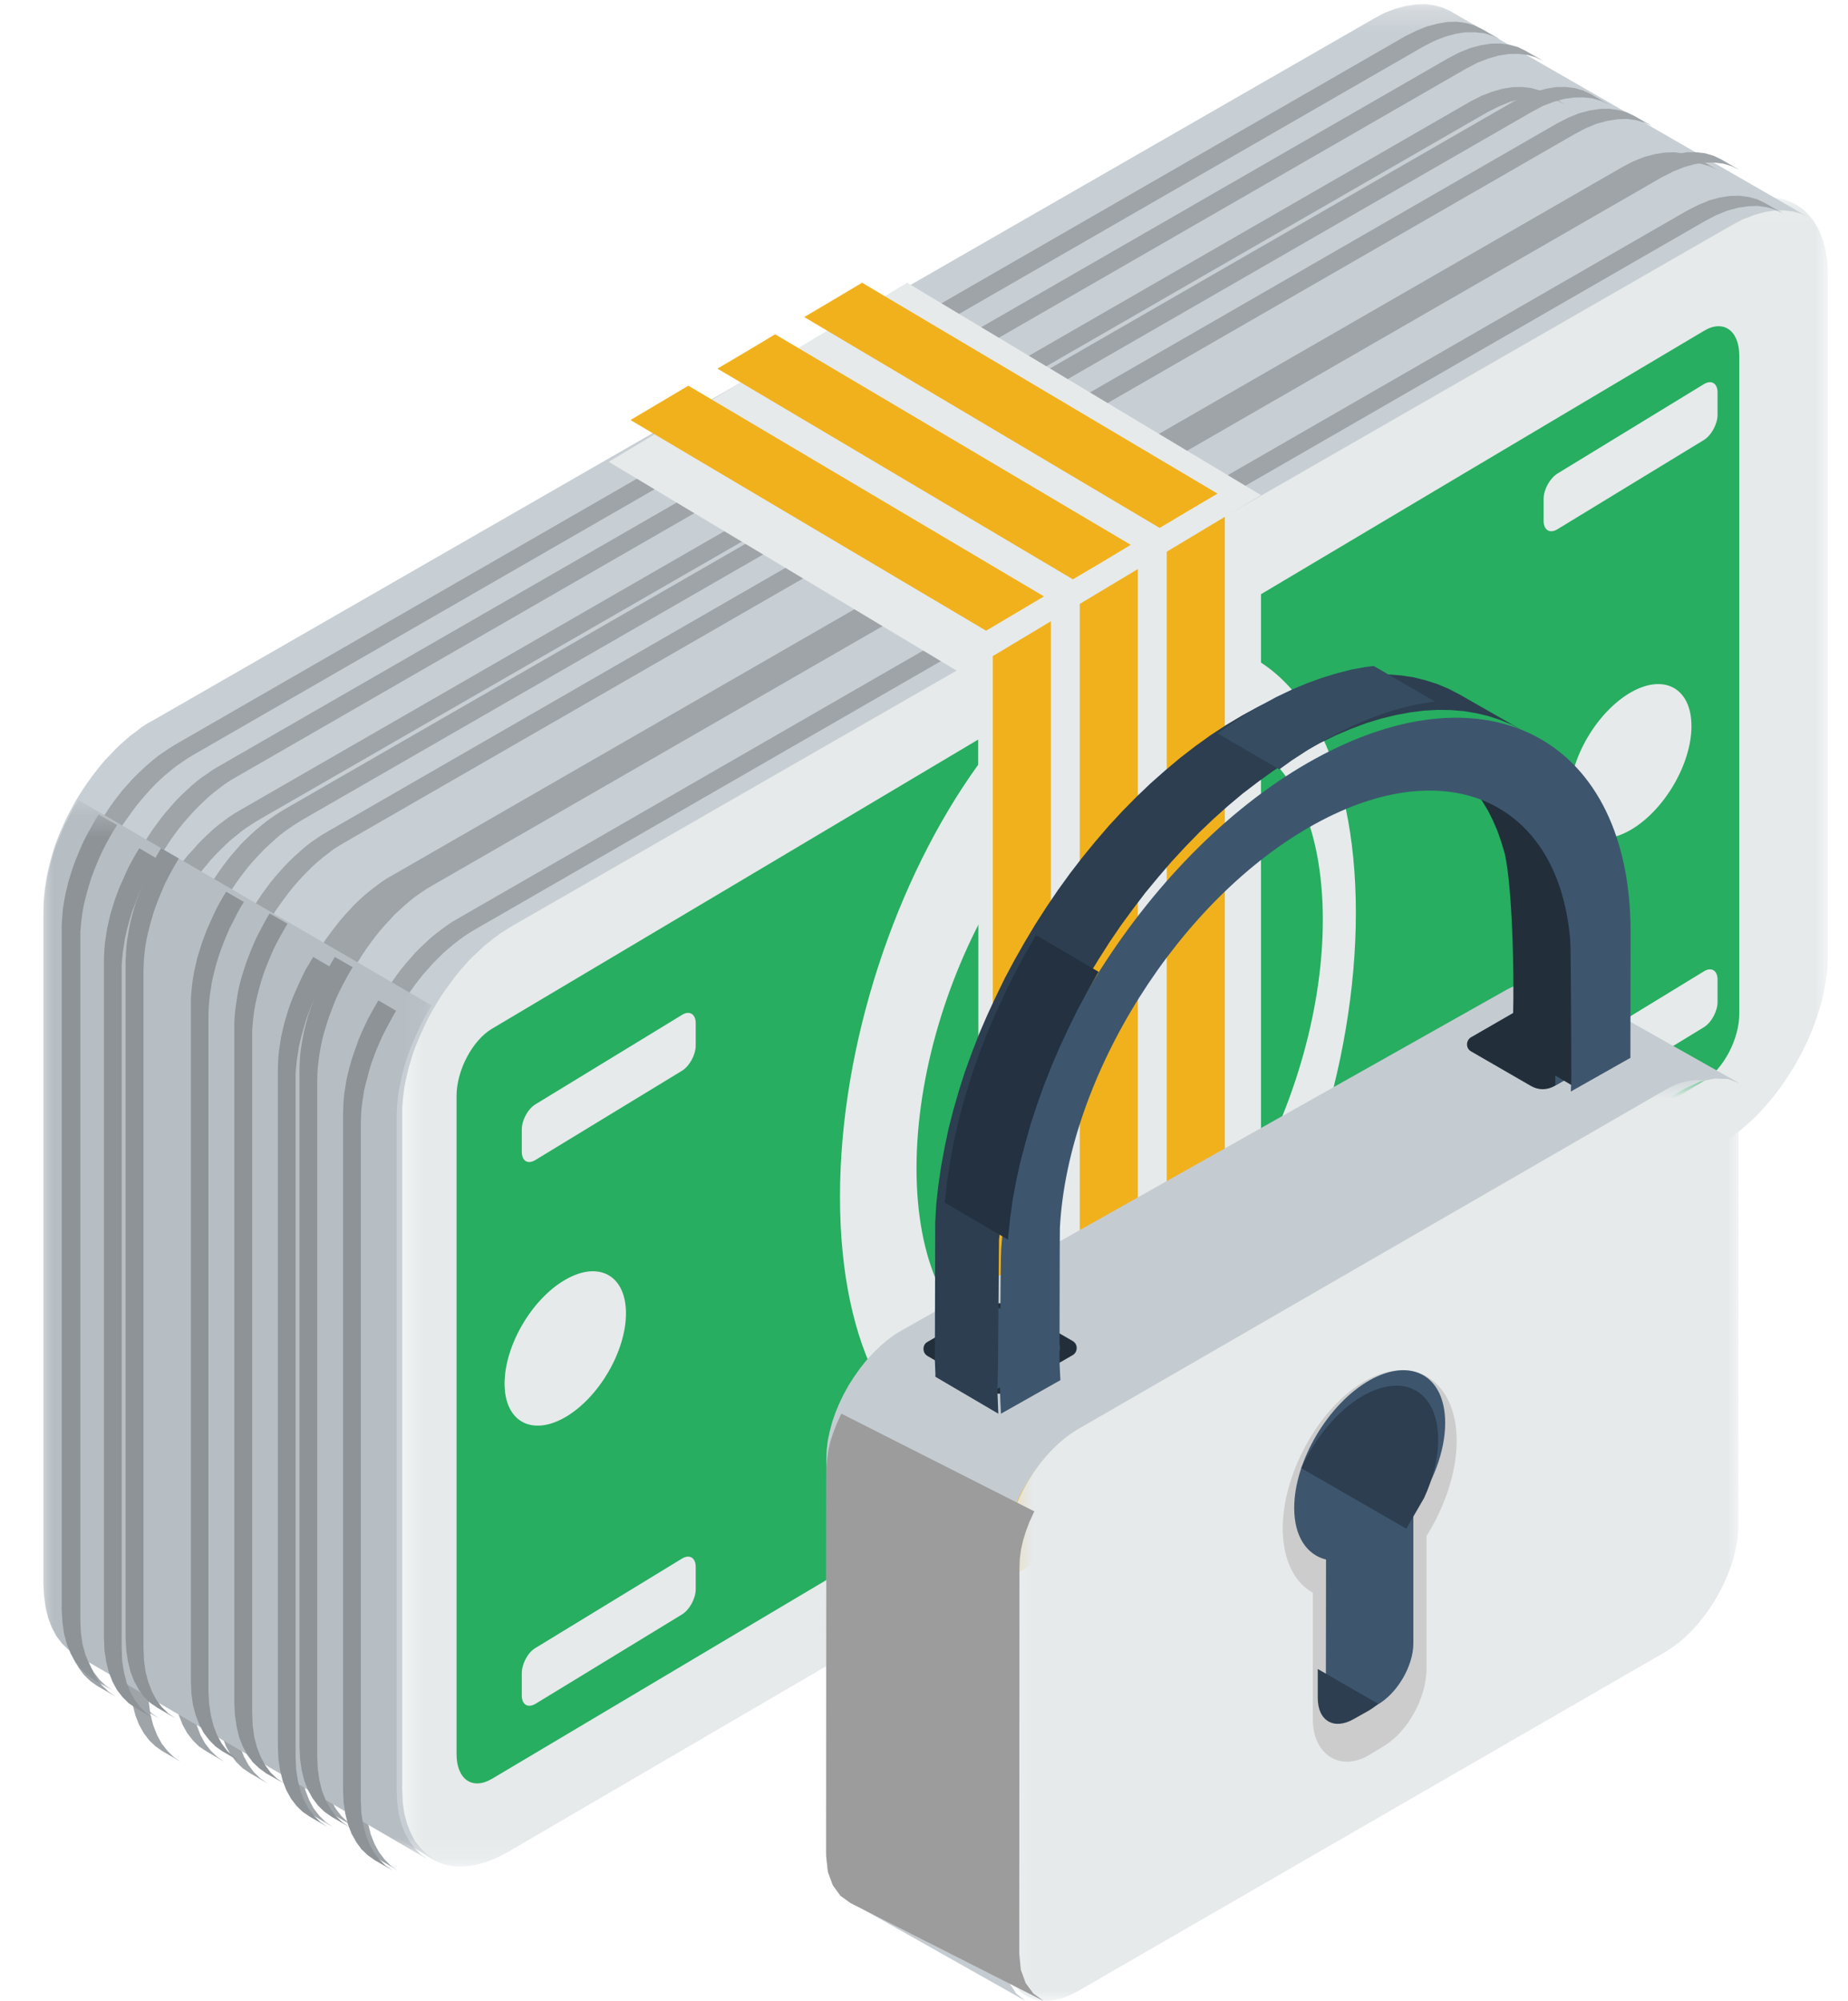 <?xml version="1.0" encoding="UTF-8"?>
<svg width="85px" height="92px" viewBox="0 0 85 92" version="1.1" xmlns="http://www.w3.org/2000/svg" xmlns:xlink="http://www.w3.org/1999/xlink">
    <title>Group 108</title>
    <defs>
        <polygon id="path-1" points="0.416 0.074 66.075 0.074 66.075 76.821 0.416 76.821"></polygon>
        <polygon id="path-3" points="0 0.186 81.207 0.186 81.207 85.498 0 85.498"></polygon>
        <polygon id="path-5" points="0 0.784 17.851 0.784 17.851 49.505 0 49.505"></polygon>
        <polygon id="path-7" points="1.667 0.453 8.279 0.453 8.279 40.741 1.667 40.741"></polygon>
        <polygon id="path-9" points="0.212 0.661 33.971 0.661 33.971 43 0.212 43"></polygon>
    </defs>
    <g id="Icons" stroke="none" stroke-width="1" fill="none" fill-rule="evenodd">
        <g id="Artboard" transform="translate(-89, -2323)">
            <g id="Group-108" transform="translate(89, 2323)">
                <g id="Group-3" transform="translate(18, 9)">
                    <mask id="mask-2" fill="white">
                        <use xlink:href="#path-1"></use>
                    </mask>
                    <g id="Clip-2"></g>
                    <path d="M5.377,76.144 L61.106,43.625 C63.842,42.028 66.076,38.119 66.076,34.926 L66.076,3.657 C66.076,0.465 63.842,-0.841 61.106,0.755 L5.377,33.274 C2.649,34.87 0.416,38.78 0.416,41.972 L0.416,73.233 C0.416,76.434 2.649,77.732 5.377,76.144" id="Fill-1" fill="#E6EAEB" mask="url(#mask-2)"></path>
                </g>
                <path d="M45.844,62 C43.612,60.97 42.156,58.029 42.156,53.718 C42.156,49.407 43.612,44.705 45.844,41 L45.844,62 Z" id="Fill-4" fill="#27AE60"></path>
                <path d="M56,29.655 C59.773,30.38 62.364,34.933 62.364,41.968 C62.364,49.003 59.773,56.642 56,61.848 L56,63 C63.452,58.568 70.912,54.136 78.372,49.704 C79.264,49.164 80,47.786 80,46.609 L80,16.359 C80,15.19 79.264,14.674 78.372,15.214 C70.912,19.638 63.452,24.078 56,28.511 L56,29.655 Z" id="Fill-6" fill="#27AE60"></path>
                <path d="M57.156,55 C59.388,51.287 60.844,46.602 60.844,42.29 C60.844,37.979 59.388,35.022 57.156,34 L57.156,55 Z" id="Fill-8" fill="#27AE60"></path>
                <path d="M45,35.152 C41.227,40.366 38.636,47.997 38.636,55.031 C38.636,62.066 41.227,66.619 45,67.344 L45,68.496 C37.548,72.92 30.088,77.352 22.636,81.784 C21.728,82.324 21,81.816 21,80.648 L21,50.382 C21,49.222 21.728,47.828 22.636,47.296 C30.088,42.872 37.548,38.432 45,34 L45,35.152 Z" id="Fill-10" fill="#27AE60"></path>
                <path d="M71.636,21.774 L78.372,17.662 C78.72,17.454 79,17.622 79,18.046 L79,19.07 C79,19.494 78.72,20.014 78.372,20.23 L71.636,24.334 C71.288,24.55 71,24.374 71,23.95 L71,22.934 C71,22.51 71.288,21.99 71.636,21.774" id="Fill-12" fill="#E6EAEB"></path>
                <path d="M71.636,48.774 L78.372,44.662 C78.72,44.446 79,44.622 79,45.046 L79,46.07 C79,46.494 78.72,47.014 78.372,47.23 L71.636,51.342 C71.288,51.55 71,51.382 71,50.95 L71,49.934 C71,49.51 71.288,48.982 71.636,48.774" id="Fill-14" fill="#E6EAEB"></path>
                <path d="M75,31.841 C76.544,30.953 77.8,31.641 77.8,33.385 C77.8,35.137 76.544,37.265 75,38.161 C73.456,39.049 72.2,38.353 72.2,36.609 C72.2,34.865 73.456,32.737 75,31.841" id="Fill-16" fill="#E6EAEB"></path>
                <path d="M31.371,46.663 L24.629,50.775 C24.273,50.991 24,51.511 24,51.935 L24,52.951 C24,53.383 24.273,53.551 24.629,53.335 L31.371,49.231 C31.72,49.015 32,48.495 32,48.071 L32,47.047 C32,46.631 31.72,46.447 31.371,46.663" id="Fill-18" fill="#E6EAEB"></path>
                <path d="M31.371,71.661 L24.629,75.773 C24.273,75.981 24,76.509 24,76.933 L24,77.957 C24,78.373 24.273,78.549 24.629,78.341 L31.371,74.229 C31.72,74.013 32,73.493 32,73.069 L32,72.053 C32,71.621 31.72,71.453 31.371,71.661" id="Fill-20" fill="#E6EAEB"></path>
                <path d="M26,58.842 C24.456,59.73 23.208,61.874 23.208,63.618 C23.208,65.362 24.456,66.05 26,65.162 C27.544,64.266 28.792,62.13 28.792,60.386 C28.792,58.642 27.544,57.946 26,58.842" id="Fill-22" fill="#E6EAEB"></path>
                <polygon id="Fill-24" fill="#E6EAEB" points="58 23 45 30.573 45 73 58 65.427"></polygon>
                <polygon id="Fill-26" fill="#F0B11D" points="48.336 28 45.664 29.576 45.664 73 48.336 71.416"></polygon>
                <polygon id="Fill-28" fill="#F0B11D" points="49.664 27.576 51 26.792 52.336 26 52.336 69.424 51 70.208 49.664 71"></polygon>
                <polygon id="Fill-30" fill="#F0B11D" points="55 23.784 53.664 24.576 53.664 68 55 67.208 56.336 66.424 56.336 23"></polygon>
                <g id="Group-34" transform="translate(2, 0)">
                    <mask id="mask-4" fill="white">
                        <use xlink:href="#path-3"></use>
                    </mask>
                    <g id="Clip-33"></g>
                    <polygon id="Fill-32" fill="#C8CFD4" mask="url(#mask-4)" points="81.207 10.002 64.71 0.514 64.348 0.346 63.962 0.242 63.552 0.186 63.118 0.202 62.652 0.274 62.178 0.402 61.679 0.594 61.173 0.866 5.011 33.138 4.746 33.282 4.496 33.45 4.247 33.642 3.998 33.826 3.765 34.026 3.524 34.242 3.29 34.466 3.065 34.706 2.832 34.946 2.623 35.194 2.414 35.458 2.213 35.722 2.012 36.002 1.827 36.274 1.642 36.562 1.466 36.85 1.305 37.146 1.144 37.45 0.999 37.746 0.863 38.05 0.726 38.362 0.605 38.666 0.493 38.986 0.396 39.298 0.308 39.61 0.228 39.93 0.155 40.242 0.107 40.546 0.059 40.858 0.027 41.162 0.002 41.466 -0.006 41.762 -0.006 72.794 0.027 73.362 0.107 73.89 0.228 74.37 0.396 74.802 0.605 75.178 0.863 75.514 1.144 75.794 1.466 76.01 17.962 85.498 17.64 85.274 17.359 84.994 17.094 84.666 16.893 84.282 16.724 83.858 16.595 83.378 16.523 82.842 16.499 82.274 16.499 51.242 16.499 50.946 16.523 50.65 16.555 50.338 16.595 50.026 16.652 49.722 16.724 49.41 16.796 49.09 16.893 48.778 16.989 48.466 17.094 48.162 17.222 47.85 17.359 47.538 17.496 47.234 17.64 46.93 17.793 46.634 17.962 46.338 18.139 46.042 18.316 45.762 18.509 45.482 18.71 45.202 18.911 44.938 19.12 44.674 19.337 44.426 19.554 44.178 19.779 43.954 20.02 43.73 20.245 43.514 20.494 43.314 20.736 43.122 20.985 42.938 21.242 42.77 21.499 42.61 77.669 10.346 78.176 10.082 78.674 9.89 79.148 9.754 79.607 9.682 80.049 9.674 80.459 9.722 80.845 9.834"></polygon>
                </g>
                <polygon id="Fill-35" fill="#9EA4A8" points="82 9.807 81.174 9.331 80.818 9.161 80.429 9.057 80.008 9 79.571 9.008 79.109 9.081 78.623 9.21 78.121 9.42 77.611 9.678 21.036 42.248 20.777 42.401 20.526 42.571 20.275 42.757 20.032 42.942 19.781 43.152 19.547 43.37 19.304 43.596 19.077 43.83 18.858 44.081 18.64 44.331 18.429 44.589 18.227 44.864 18.032 45.138 17.838 45.421 17.652 45.712 17.482 45.994 17.312 46.301 17.15 46.6 17.004 46.907 16.858 47.221 16.729 47.528 16.607 47.843 16.502 48.158 16.397 48.473 16.308 48.788 16.227 49.103 16.154 49.418 16.097 49.732 16.057 50.039 16.024 50.346 16.008 50.661 16 50.96 16 82.278 16.024 82.851 16.097 83.384 16.227 83.86 16.397 84.304 16.607 84.684 16.858 85.015 17.15 85.298 17.482 85.524 18.3 86 17.976 85.782 17.692 85.499 17.433 85.16 17.223 84.773 17.053 84.345 16.931 83.86 16.858 83.328 16.826 82.754 16.826 51.436 16.834 51.129 16.858 50.83 16.883 50.516 16.931 50.201 16.98 49.894 17.053 49.579 17.134 49.264 17.223 48.949 17.32 48.634 17.433 48.319 17.555 48.005 17.692 47.69 17.83 47.383 17.976 47.076 18.138 46.777 18.3 46.479 18.478 46.18 18.664 45.897 18.85 45.615 19.053 45.332 19.255 45.066 19.466 44.799 19.684 44.557 19.903 44.307 20.138 44.073 20.372 43.839 20.607 43.629 20.85 43.427 21.101 43.233 21.352 43.047 21.611 42.878 21.87 42.724 78.437 10.155 78.947 9.888 79.449 9.686 79.927 9.557 80.397 9.484 80.834 9.468 81.255 9.525 81.636 9.638"></polygon>
                <polygon id="Fill-37" fill="#9EA4A8" points="80 7.807 79.174 7.331 78.818 7.161 78.429 7.048 78.016 7 77.579 7 77.117 7.081 76.632 7.218 76.13 7.412 75.611 7.67 19.045 40.24 18.785 40.401 18.534 40.571 18.283 40.749 18.032 40.942 17.789 41.152 17.555 41.37 17.312 41.596 17.085 41.822 16.866 42.073 16.64 42.331 16.429 42.597 16.235 42.856 16.032 43.13 15.846 43.421 15.652 43.704 15.482 44.002 15.32 44.301 15.158 44.6 15.012 44.907 14.866 45.213 14.737 45.52 14.615 45.835 14.502 46.15 14.397 46.473 14.308 46.788 14.227 47.103 14.162 47.409 14.105 47.724 14.057 48.039 14.032 48.346 14.008 48.653 14 48.96 14 80.27 14.032 80.843 14.105 81.376 14.227 81.869 14.397 82.296 14.615 82.684 14.866 83.015 15.158 83.298 15.482 83.524 16.308 84 15.984 83.774 15.692 83.491 15.441 83.16 15.231 82.781 15.053 82.337 14.931 81.852 14.858 81.328 14.834 80.746 14.834 49.428 14.834 49.129 14.858 48.822 14.891 48.516 14.931 48.201 14.988 47.886 15.053 47.571 15.134 47.264 15.231 46.949 15.328 46.634 15.441 46.319 15.563 45.997 15.692 45.69 15.83 45.383 15.984 45.076 16.146 44.769 16.308 44.479 16.486 44.18 16.672 43.889 16.858 43.615 17.061 43.332 17.263 43.066 17.474 42.799 17.692 42.549 17.919 42.307 18.138 42.065 18.372 41.847 18.615 41.629 18.858 41.419 19.101 41.225 19.36 41.047 19.611 40.878 19.87 40.724 76.445 8.146 76.955 7.888 77.457 7.686 77.943 7.549 78.405 7.476 78.834 7.476 79.263 7.525 79.644 7.638"></polygon>
                <polygon id="Fill-39" fill="#9EA4A8" points="79 7.815 78.174 7.331 77.81 7.161 77.429 7.057 77.008 7 76.563 7.016 76.109 7.089 75.623 7.218 75.121 7.42 74.611 7.686 18.036 40.253 17.777 40.398 17.518 40.575 17.267 40.761 17.024 40.947 16.781 41.149 16.538 41.367 16.304 41.593 16.077 41.835 15.858 42.077 15.64 42.327 15.429 42.594 15.227 42.86 15.024 43.135 14.83 43.417 14.652 43.708 14.482 43.998 14.304 44.297 14.15 44.604 14.004 44.903 13.866 45.217 13.729 45.532 13.607 45.847 13.494 46.162 13.397 46.477 13.3 46.792 13.227 47.107 13.154 47.421 13.097 47.728 13.057 48.043 13.024 48.35 13.008 48.657 13 48.955 13 80.27 13.024 80.852 13.097 81.384 13.227 81.861 13.397 82.305 13.607 82.684 13.866 83.015 14.15 83.298 14.482 83.516 15.3 84 14.976 83.774 14.692 83.491 14.433 83.16 14.223 82.773 14.053 82.337 13.923 81.853 13.85 81.32 13.826 80.747 13.826 49.432 13.826 49.133 13.85 48.826 13.883 48.519 13.923 48.204 13.98 47.89 14.053 47.575 14.134 47.26 14.223 46.945 14.32 46.63 14.433 46.315 14.555 46.001 14.692 45.694 14.83 45.387 14.976 45.072 15.138 44.782 15.3 44.475 15.478 44.184 15.664 43.902 15.85 43.611 16.053 43.336 16.255 43.07 16.466 42.804 16.684 42.553 16.911 42.303 17.138 42.077 17.372 41.843 17.607 41.625 17.85 41.431 18.101 41.229 18.352 41.052 18.603 40.882 18.87 40.721 75.429 8.154 75.947 7.896 76.449 7.694 76.927 7.557 77.397 7.484 77.834 7.476 78.255 7.533 78.644 7.646"></polygon>
                <polygon id="Fill-41" fill="#9EA4A8" points="76 5.807 75.174 5.331 74.818 5.161 74.429 5.057 74.008 5 73.579 5.008 73.117 5.081 72.623 5.21 72.13 5.412 71.611 5.678 15.045 38.248 14.785 38.401 14.534 38.571 14.275 38.749 14.032 38.942 13.789 39.152 13.547 39.37 13.312 39.596 13.085 39.83 12.866 40.073 12.64 40.331 12.429 40.589 12.227 40.864 12.032 41.13 11.846 41.413 11.66 41.704 11.49 41.994 11.32 42.301 11.158 42.6 11.004 42.907 10.866 43.213 10.737 43.528 10.615 43.835 10.502 44.158 10.397 44.473 10.308 44.788 10.227 45.103 10.162 45.409 10.105 45.732 10.057 46.039 10.032 46.346 10.008 46.661 10 46.952 10 78.27 10.032 78.851 10.105 79.376 10.227 79.86 10.397 80.304 10.615 80.684 10.866 81.015 11.158 81.298 11.49 81.524 12.308 82 11.984 81.774 11.692 81.499 11.433 81.16 11.223 80.773 11.053 80.345 10.931 79.86 10.858 79.328 10.834 78.746 10.834 47.428 10.834 47.129 10.858 46.822 10.891 46.516 10.931 46.201 10.988 45.894 11.053 45.579 11.134 45.264 11.223 44.949 11.328 44.626 11.433 44.311 11.563 44.005 11.692 43.69 11.83 43.383 11.984 43.076 12.138 42.777 12.308 42.479 12.486 42.18 12.664 41.889 12.858 41.615 13.061 41.332 13.263 41.066 13.474 40.799 13.692 40.549 13.911 40.307 14.138 40.073 14.372 39.839 14.607 39.629 14.858 39.419 15.101 39.233 15.352 39.039 15.611 38.878 15.87 38.724 72.445 6.155 72.955 5.888 73.449 5.686 73.935 5.557 74.397 5.484 74.834 5.468 75.255 5.525 75.644 5.638"></polygon>
                <polygon id="Fill-43" fill="#9EA4A8" points="74 4.807 73.174 4.331 72.818 4.161 72.429 4.048 72.008 4 71.571 4 71.109 4.081 70.623 4.21 70.121 4.412 69.611 4.67 13.036 37.24 12.777 37.401 12.526 37.571 12.275 37.749 12.032 37.942 11.781 38.152 11.547 38.362 11.304 38.596 11.077 38.822 10.858 39.073 10.64 39.323 10.429 39.589 10.227 39.856 10.032 40.13 9.838 40.421 9.652 40.704 9.482 41.002 9.312 41.301 9.15 41.6 9.004 41.907 8.866 42.213 8.729 42.52 8.607 42.835 8.502 43.158 8.397 43.465 8.3 43.78 8.227 44.095 8.162 44.409 8.097 44.724 8.057 45.039 8.024 45.346 8.008 45.653 8 45.96 8 77.27 8.024 77.843 8.097 78.376 8.227 78.869 8.397 79.296 8.607 79.684 8.866 80.015 9.15 80.298 9.482 80.516 10.3 81 9.984 80.774 9.692 80.491 9.433 80.16 9.223 79.781 9.053 79.337 8.931 78.852 8.858 78.319 8.826 77.746 8.826 46.428 8.834 46.121 8.858 45.822 8.883 45.516 8.931 45.201 8.98 44.886 9.053 44.571 9.134 44.256 9.223 43.941 9.32 43.634 9.433 43.319 9.555 42.997 9.692 42.69 9.83 42.383 9.984 42.076 10.138 41.769 10.3 41.471 10.478 41.18 10.664 40.889 10.85 40.615 11.053 40.332 11.255 40.066 11.466 39.799 11.684 39.549 11.911 39.307 12.138 39.065 12.372 38.847 12.615 38.629 12.85 38.419 13.101 38.225 13.352 38.047 13.611 37.878 13.87 37.716 70.437 5.155 70.947 4.88 71.449 4.686 71.935 4.549 72.397 4.484 72.834 4.476 73.255 4.525 73.644 4.638"></polygon>
                <polygon id="Fill-45" fill="#9EA4A8" points="72 4.807 71.174 4.331 70.818 4.161 70.429 4.048 70.008 4 69.571 4.008 69.109 4.081 68.623 4.218 68.13 4.412 67.611 4.678 11.045 37.248 10.785 37.401 10.526 37.571 10.275 37.757 10.032 37.942 9.781 38.152 9.547 38.37 9.312 38.596 9.085 38.83 8.866 39.081 8.64 39.323 8.429 39.589 8.227 39.856 8.024 40.138 7.838 40.421 7.66 40.712 7.482 41.002 7.312 41.301 7.158 41.6 7.004 41.907 6.866 42.213 6.737 42.528 6.615 42.835 6.502 43.15 6.397 43.473 6.308 43.788 6.227 44.103 6.162 44.418 6.105 44.732 6.057 45.039 6.032 45.346 6.008 45.653 6 45.952 6 77.278 6.032 77.851 6.105 78.384 6.227 78.869 6.397 79.304 6.615 79.692 6.866 80.023 7.158 80.298 7.482 80.524 8.308 81 7.976 80.774 7.692 80.491 7.433 80.16 7.223 79.773 7.053 79.337 6.923 78.852 6.85 78.319 6.826 77.746 6.826 46.436 6.834 46.129 6.85 45.822 6.883 45.516 6.923 45.201 6.988 44.886 7.053 44.571 7.134 44.264 7.223 43.949 7.328 43.626 7.433 43.319 7.563 42.997 7.692 42.69 7.83 42.383 7.976 42.076 8.138 41.777 8.308 41.479 8.486 41.18 8.664 40.897 8.858 40.615 9.061 40.332 9.255 40.066 9.474 39.807 9.684 39.549 9.911 39.307 10.138 39.073 10.372 38.847 10.607 38.629 10.858 38.427 11.101 38.225 11.352 38.047 11.611 37.878 11.87 37.716 68.437 5.146 68.955 4.888 69.449 4.686 69.935 4.549 70.397 4.476 70.834 4.476 71.255 4.525 71.644 4.638"></polygon>
                <polygon id="Fill-47" fill="#9EA4A8" points="71 2.807 70.174 2.339 69.81 2.161 69.429 2.057 69.008 2 68.571 2.008 68.109 2.081 67.623 2.21 67.121 2.412 66.611 2.678 10.036 35.248 9.777 35.401 9.526 35.579 9.267 35.757 9.024 35.942 8.781 36.152 8.547 36.37 8.304 36.596 8.077 36.83 7.858 37.081 7.64 37.331 7.429 37.589 7.227 37.864 7.024 38.138 6.838 38.421 6.652 38.712 6.482 39.002 6.312 39.301 6.15 39.6 6.004 39.915 5.866 40.221 5.729 40.528 5.607 40.843 5.494 41.158 5.397 41.473 5.3 41.788 5.227 42.103 5.154 42.418 5.097 42.732 5.057 43.039 5.024 43.346 5.008 43.661 5 43.96 5 75.278 5.024 75.851 5.097 76.384 5.227 76.869 5.397 77.304 5.607 77.684 5.866 78.023 6.15 78.306 6.482 78.524 7.3 79 6.984 78.782 6.692 78.499 6.433 78.16 6.223 77.773 6.053 77.345 5.923 76.86 5.85 76.328 5.826 75.746 5.826 44.436 5.826 44.129 5.85 43.83 5.883 43.516 5.923 43.201 5.98 42.894 6.053 42.579 6.134 42.264 6.223 41.949 6.32 41.634 6.433 41.319 6.555 41.005 6.692 40.69 6.83 40.383 6.984 40.084 7.138 39.777 7.3 39.479 7.478 39.18 7.664 38.897 7.85 38.615 8.053 38.332 8.255 38.066 8.466 37.807 8.684 37.557 8.911 37.307 9.138 37.073 9.372 36.847 9.607 36.629 9.85 36.427 10.101 36.233 10.352 36.047 10.603 35.878 10.87 35.724 67.437 3.155 67.947 2.888 68.449 2.694 68.927 2.557 69.397 2.484 69.834 2.476 70.255 2.525 70.644 2.638"></polygon>
                <polygon id="Fill-49" fill="#9EA4A8" points="69 1.815 68.174 1.339 67.818 1.17 67.429 1.057 67.008 1 66.579 1.008 66.117 1.089 65.623 1.218 65.13 1.42 64.611 1.678 8.045 34.244 7.785 34.406 7.534 34.575 7.275 34.753 7.032 34.947 6.789 35.157 6.555 35.367 6.312 35.601 6.085 35.827 5.866 36.077 5.64 36.327 5.429 36.594 5.227 36.86 5.032 37.135 4.846 37.417 4.66 37.708 4.482 38.007 4.32 38.305 4.158 38.604 4.004 38.911 3.866 39.217 3.737 39.524 3.615 39.839 3.502 40.154 3.397 40.469 3.308 40.784 3.227 41.098 3.162 41.413 3.105 41.728 3.057 42.035 3.032 42.35 3.008 42.657 3 42.955 3 74.27 3.032 74.843 3.105 75.376 3.227 75.869 3.397 76.297 3.615 76.676 3.866 77.015 4.158 77.298 4.482 77.524 5.308 78 4.984 77.774 4.692 77.491 4.433 77.16 4.223 76.773 4.053 76.337 3.931 75.853 3.858 75.32 3.834 74.747 3.834 43.432 3.834 43.125 3.858 42.826 3.891 42.519 3.931 42.204 3.988 41.89 4.053 41.575 4.134 41.26 4.223 40.945 4.328 40.63 4.433 40.315 4.563 40.001 4.692 39.694 4.83 39.387 4.984 39.072 5.138 38.773 5.308 38.475 5.486 38.184 5.664 37.893 5.858 37.619 6.061 37.336 6.263 37.062 6.474 36.804 6.692 36.553 6.911 36.303 7.138 36.069 7.372 35.843 7.615 35.625 7.858 35.423 8.101 35.229 8.36 35.052 8.611 34.882 8.87 34.721 65.445 2.154 65.955 1.888 66.449 1.694 66.943 1.557 67.397 1.484 67.842 1.484 68.255 1.525 68.644 1.646"></polygon>
                <path d="M58,22.766 L41.723,13 C34.163,17.533 35.552,16.701 28,21.234 L44.277,31 C51.837,26.467 50.441,27.299 58,22.766" id="Fill-51" fill="#E6EAEB"></path>
                <path d="M48.017,27.422 L45.356,29 L29,19.312 L31.661,17.734 L48.017,27.422 Z M34.33,16.164 L35.652,15.371 L52.009,25.051 L50.678,25.852 L49.348,26.637 L32.999,16.949 L34.33,16.164 Z M38.321,13.793 L36.991,14.578 L53.339,24.274 L54.67,23.481 L56,22.696 L39.652,13 L38.321,13.793 Z" id="Fill-53" fill="#F0B11D"></path>
                <g id="Group-57" transform="translate(2, 36)">
                    <mask id="mask-6" fill="white">
                        <use xlink:href="#path-5"></use>
                    </mask>
                    <g id="Clip-56"></g>
                    <polygon id="Fill-55" fill="#B7BEC3" mask="url(#mask-6)" points="1.606 0.784 1.44 1.047 1.282 1.342 1.131 1.637 0.981 1.94 0.846 2.242 0.72 2.553 0.593 2.856 0.482 3.175 0.387 3.486 0.3 3.796 0.221 4.107 0.158 4.426 0.102 4.729 0.063 5.039 0.031 5.342 0.007 5.637 -0.001 5.94 -0.001 36.843 0.031 37.416 0.102 37.942 0.221 38.421 0.387 38.843 0.593 39.225 0.846 39.56 1.131 39.839 1.44 40.054 17.693 49.505 17.368 49.274 17.091 49.003 16.838 48.676 16.632 48.294 16.466 47.871 16.339 47.393 16.268 46.859 16.244 46.286 16.244 15.383 16.252 15.088 16.268 14.785 16.3 14.482 16.339 14.172 16.403 13.869 16.466 13.558 16.545 13.239 16.632 12.928 16.727 12.618 16.838 12.307 16.957 12.004 17.091 11.693 17.226 11.391 17.368 11.088 17.527 10.785 17.693 10.498 17.851 10.227"></polygon>
                </g>
                <polygon id="Fill-58" fill="#8D9397" points="17.404 46 17.244 46.273 17.076 46.569 16.916 46.866 16.772 47.171 16.628 47.484 16.5 47.788 16.388 48.101 16.276 48.414 16.172 48.727 16.084 49.039 16.004 49.352 15.932 49.665 15.884 49.978 15.836 50.282 15.804 50.595 15.788 50.9 15.78 51.196 15.78 82.303 15.804 82.872 15.884 83.402 16.004 83.883 16.172 84.316 16.388 84.701 16.628 85.03 16.916 85.302 17.244 85.535 18.06 86 17.74 85.783 17.452 85.503 17.196 85.166 16.988 84.781 16.82 84.356 16.7 83.875 16.62 83.346 16.596 82.768 16.596 51.67 16.604 51.365 16.62 51.068 16.652 50.755 16.7 50.451 16.748 50.138 16.82 49.833 16.908 49.512 16.988 49.2 17.084 48.887 17.196 48.574 17.316 48.261 17.452 47.949 17.588 47.644 17.74 47.339 17.9 47.043 18.06 46.746 18.22 46.473"></polygon>
                <polygon id="Fill-60" fill="#8D9397" points="15.4 44 15.24 44.273 15.072 44.569 14.92 44.866 14.768 45.171 14.632 45.484 14.504 45.788 14.384 46.101 14.272 46.406 14.168 46.727 14.08 47.039 14 47.344 13.936 47.665 13.88 47.978 13.832 48.29 13.8 48.587 13.784 48.892 13.776 49.196 13.776 80.295 13.8 80.872 13.88 81.402 14 81.883 14.168 82.308 14.384 82.693 14.632 83.022 14.92 83.302 15.24 83.527 16.056 84 15.736 83.775 15.44 83.495 15.2 83.174 14.992 82.789 14.816 82.356 14.696 81.875 14.616 81.346 14.592 80.768 14.592 49.67 14.6 49.365 14.616 49.06 14.656 48.755 14.696 48.451 14.752 48.138 14.816 47.825 14.896 47.512 14.992 47.2 15.088 46.887 15.2 46.574 15.32 46.261 15.44 45.957 15.584 45.644 15.736 45.339 15.896 45.034 16.056 44.746 16.224 44.473"></polygon>
                <polygon id="Fill-62" fill="#8D9397" points="14.404 44 14.244 44.273 14.068 44.561 13.916 44.866 13.772 45.171 13.636 45.476 13.5 45.788 13.38 46.093 13.268 46.406 13.172 46.727 13.076 47.039 13.004 47.352 12.932 47.665 12.884 47.978 12.836 48.282 12.804 48.587 12.788 48.892 12.78 49.188 12.78 80.295 12.804 80.872 12.884 81.402 13.004 81.883 13.172 82.316 13.38 82.693 13.636 83.03 13.916 83.302 14.244 83.527 15.06 84 14.732 83.775 14.452 83.495 14.196 83.166 13.988 82.781 13.82 82.348 13.7 81.867 13.62 81.338 13.596 80.768 13.596 49.67 13.596 49.365 13.62 49.06 13.652 48.755 13.7 48.443 13.748 48.138 13.82 47.825 13.9 47.504 13.988 47.192 14.084 46.879 14.196 46.566 14.316 46.253 14.452 45.949 14.588 45.644 14.732 45.339 14.9 45.043 15.06 44.738 15.22 44.473"></polygon>
                <polygon id="Fill-64" fill="#8D9397" points="12.4 42 12.24 42.273 12.08 42.569 11.92 42.866 11.768 43.171 11.632 43.484 11.504 43.788 11.384 44.101 11.272 44.414 11.176 44.727 11.08 45.039 11 45.352 10.936 45.665 10.888 45.978 10.84 46.282 10.808 46.587 10.784 46.892 10.776 47.188 10.776 78.295 10.808 78.872 10.888 79.402 11 79.883 11.176 80.316 11.384 80.701 11.632 81.03 11.92 81.302 12.24 81.535 13.064 82 12.736 81.775 12.448 81.503 12.2 81.166 11.992 80.781 11.824 80.356 11.696 79.875 11.624 79.346 11.6 78.776 11.6 47.67 11.6 47.365 11.624 47.06 11.656 46.755 11.696 46.443 11.752 46.138 11.824 45.825 11.904 45.512 11.992 45.192 12.088 44.879 12.2 44.566 12.32 44.261 12.448 43.949 12.584 43.644 12.736 43.339 12.896 43.043 13.064 42.746 13.224 42.473"></polygon>
                <polygon id="Fill-66" fill="#8D9397" points="10.404 41 10.236 41.273 10.068 41.569 9.916 41.866 9.772 42.171 9.636 42.476 9.5 42.78 9.38 43.101 9.268 43.414 9.172 43.719 9.076 44.031 9.004 44.352 8.932 44.665 8.876 44.978 8.836 45.282 8.804 45.595 8.78 45.892 8.78 46.196 8.78 77.295 8.804 77.872 8.876 78.394 9.004 78.875 9.172 79.308 9.38 79.693 9.636 80.022 9.916 80.302 10.236 80.527 11.052 81 10.74 80.775 10.444 80.495 10.196 80.166 9.988 79.789 9.82 79.348 9.7 78.875 9.62 78.346 9.588 77.768 9.588 46.67 9.596 46.357 9.62 46.06 9.652 45.755 9.7 45.451 9.748 45.138 9.82 44.825 9.9 44.504 9.988 44.192 10.084 43.887 10.196 43.574 10.316 43.261 10.444 42.957 10.58 42.644 10.74 42.339 10.892 42.034 11.052 41.738 11.22 41.473"></polygon>
                <polygon id="Fill-68" fill="#8D9397" points="7.408 39 7.248 39.273 7.08 39.569 6.92 39.866 6.776 40.171 6.632 40.484 6.512 40.788 6.392 41.101 6.272 41.406 6.176 41.727 6.088 42.039 6.008 42.352 5.944 42.665 5.888 42.978 5.84 43.282 5.808 43.595 5.792 43.892 5.776 44.188 5.776 75.303 5.808 75.881 5.888 76.402 6.008 76.883 6.176 77.308 6.392 77.701 6.632 78.03 6.92 78.302 7.248 78.527 8.064 79 7.736 78.775 7.448 78.495 7.2 78.166 6.992 77.781 6.824 77.348 6.696 76.875 6.624 76.346 6.6 75.768 6.6 44.662 6.608 44.365 6.624 44.06 6.656 43.755 6.696 43.451 6.752 43.138 6.824 42.825 6.904 42.512 6.992 42.2 7.088 41.879 7.2 41.574 7.32 41.261 7.448 40.957 7.584 40.644 7.736 40.339 7.896 40.043 8.064 39.746 8.224 39.473"></polygon>
                <polygon id="Fill-70" fill="#8D9397" points="6.404 39 6.244 39.273 6.076 39.569 5.916 39.866 5.772 40.179 5.636 40.484 5.5 40.788 5.38 41.101 5.268 41.414 5.172 41.727 5.076 42.039 5.004 42.352 4.932 42.673 4.884 42.978 4.836 43.29 4.804 43.595 4.788 43.9 4.78 44.196 4.78 75.303 4.804 75.881 4.884 76.402 5.004 76.883 5.172 77.316 5.38 77.701 5.636 78.03 5.916 78.31 6.244 78.535 7.06 79 6.74 78.783 6.452 78.503 6.204 78.166 5.988 77.781 5.82 77.356 5.7 76.875 5.62 76.354 5.596 75.768 5.596 44.67 5.596 44.365 5.62 44.068 5.652 43.763 5.7 43.451 5.748 43.146 5.82 42.833 5.9 42.512 5.988 42.2 6.084 41.887 6.204 41.574 6.316 41.269 6.452 40.949 6.588 40.644 6.74 40.347 6.892 40.043 7.06 39.746 7.22 39.481"></polygon>
                <g id="Group-74" transform="translate(0, 37)">
                    <mask id="mask-8" fill="white">
                        <use xlink:href="#path-7"></use>
                    </mask>
                    <g id="Clip-73"></g>
                    <polygon id="Fill-72" fill="#8D9397" mask="url(#mask-8)" points="4.537 0.453 4.362 0.728 4.196 1.026 4.029 1.325 3.871 1.632 3.729 1.939 3.596 2.254 3.471 2.561 3.354 2.876 3.254 3.191 3.154 3.506 3.079 3.821 3.004 4.136 2.946 4.451 2.896 4.766 2.871 5.073 2.846 5.38 2.837 5.679 2.837 37.009 2.871 37.583 2.946 38.116 3.079 38.608 3.254 39.036 3.471 39.424 3.729 39.755 4.029 40.038 4.362 40.264 5.221 40.741 4.879 40.515 4.579 40.232 4.321 39.901 4.104 39.513 3.929 39.077 3.796 38.6 3.721 38.067 3.696 37.486 3.696 6.155 3.696 5.848 3.721 5.55 3.754 5.243 3.796 4.928 3.854 4.613 3.929 4.306 4.013 3.983 4.104 3.668 4.204 3.353 4.321 3.038 4.446 2.731 4.579 2.416 4.721 2.109 4.879 1.802 5.046 1.495 5.221 1.196 5.388 0.93"></polygon>
                </g>
                <polygon id="Fill-75" fill="#C5CCD1" points="80 49.805 71.861 45.217 71.344 45.024 70.752 45 70.094 45.136 69.387 45.457 41.51 61.148 41.149 61.365 40.803 61.621 40.466 61.91 40.146 62.223 39.841 62.56 39.554 62.921 39.282 63.306 39.036 63.691 38.806 64.108 38.608 64.517 38.427 64.95 38.28 65.375 38.164 65.809 38.074 66.234 38.025 66.651 38.008 67.068 38 85.205 38.066 85.952 38.271 86.577 38.6 87.075 39.028 87.412 47.166 92 46.739 91.655 46.418 91.166 46.204 90.548 46.139 89.786 46.139 71.649 46.163 71.239 46.213 70.814 46.303 70.389 46.418 69.964 46.566 69.531 46.747 69.106 46.944 68.689 47.174 68.287 47.421 67.886 47.692 67.509 47.98 67.148 48.284 66.811 48.605 66.491 48.942 66.21 49.287 65.953 49.649 65.728 77.526 50.038 78.233 49.717 78.89 49.588 79.482 49.613"></polygon>
                <path d="M70.404,49.925 L67.66,48.341 C67.548,48.277 67.476,48.157 67.476,48.021 C67.476,47.885 67.548,47.757 67.66,47.693 L70.476,46.069 C70.836,45.869 71.236,45.869 71.596,46.069 L74.34,47.653 C74.452,47.725 74.524,47.845 74.524,47.981 C74.524,48.109 74.452,48.237 74.332,48.301 L71.516,49.925 C71.164,50.133 70.756,50.133 70.404,49.925" id="Fill-77" fill="#222F3B"></path>
                <path d="M71.54,46.096 L74.284,47.68 C74.396,47.744 74.46,47.864 74.46,48 C74.46,48.136 74.396,48.256 74.276,48.32 L71.54,49.904 L71.54,46.096 Z" id="Fill-79" fill="#3D566E"></path>
                <path d="M45.404,63.931 L42.66,62.347 C42.54,62.275 42.476,62.155 42.476,62.019 C42.476,61.883 42.54,61.763 42.66,61.699 C43.596,61.155 44.54,60.611 45.476,60.075 C45.836,59.867 46.236,59.867 46.596,60.075 L49.34,61.659 C49.452,61.723 49.524,61.843 49.524,61.979 C49.524,62.115 49.452,62.243 49.34,62.307 L46.516,63.931 C46.164,64.131 45.748,64.131 45.404,63.931" id="Fill-81" fill="#222F3B"></path>
                <path d="M45.248,59.92 C45.44,59.92 45.64,59.968 45.832,60.072 L48.576,61.656 C48.688,61.728 48.752,61.84 48.752,61.984 C48.752,62.12 48.688,62.24 48.576,62.304 L45.752,63.928 C45.592,64.024 45.416,64.08 45.248,64.08 L45.248,59.92 Z" id="Fill-83" fill="#3D566E"></path>
                <g id="Group-87" transform="translate(46, 49)">
                    <mask id="mask-10" fill="white">
                        <use xlink:href="#path-9"></use>
                    </mask>
                    <g id="Clip-86"></g>
                    <path d="M30.583,1.119 L3.601,16.702 C1.74,17.777 0.22,20.421 0.212,22.571 L0.212,40.583 C0.212,42.733 1.732,43.617 3.593,42.542 L30.575,26.967 C32.436,25.884 33.963,23.24 33.963,21.09 L33.971,3.086 C33.971,0.928 32.444,0.044 30.583,1.119" id="Fill-85" fill="#E6EAEB" mask="url(#mask-10)"></path>
                </g>
                <path d="M65.615,70.618 L65.615,76.715 C65.615,78.048 64.762,79.606 63.674,80.269 L63.011,80.672 C61.672,81.496 60.385,80.697 60.385,79.057 L60.385,73.235 C59.396,72.686 59,71.474 59,70.279 C59,67.784 60.614,64.82 62.654,63.577 C64.945,62.171 67,63.439 67,66.242 C67,67.76 66.414,69.351 65.615,70.618" id="Fill-88" fill="#CCCCCC"></path>
                <path d="M63,63.462 C64.92,62.382 66.472,63.259 66.472,65.426 C66.472,66.74 65.896,68.226 65.008,69.431 L65.008,75.564 C65.008,76.605 64.264,77.872 63.344,78.389 L62.648,78.78 C61.728,79.296 60.984,78.874 60.984,77.833 L60.992,71.708 C60.112,71.489 59.528,70.652 59.528,69.337 C59.528,67.178 61.088,64.542 63,63.462" id="Fill-90" fill="#3D566E"></path>
                <path d="M69.216,39.261 L69.056,38.722 L68.88,38.215 L68.672,37.733 L68.448,37.283 L68.192,36.858 L67.904,36.458 L67.608,36.098 L67.52,36 C70.264,36.613 72.144,39.048 72.44,42.914 C72.472,43.266 72.48,48.807 72.48,49.183 C72.48,49.461 72.48,49.73 72.464,50 L69.528,48.267 C69.712,45.603 69.576,40.846 69.216,39.261" id="Fill-92" fill="#222F3B"></path>
                <polygon id="Fill-94" fill="#2C3E50" points="57.128 32.899 57.852 32.503 58.575 32.155 59.283 31.856 59.974 31.606 60.658 31.396 61.326 31.226 61.978 31.105 62.622 31.032 63.25 31 63.862 31.008 64.451 31.057 65.031 31.145 65.58 31.283 66.112 31.452 66.629 31.671 67.114 31.921 70 33.569 69.507 33.311 68.998 33.101 68.458 32.923 67.909 32.794 67.337 32.697 66.74 32.648 66.136 32.64 65.508 32.673 64.872 32.753 64.212 32.875 63.544 33.036 62.852 33.246 62.161 33.505 61.453 33.804 60.738 34.151 60.006 34.539 59.283 34.975 58.567 35.444 57.86 35.953 57.16 36.486 56.476 37.06 55.808 37.658 55.148 38.288 54.512 38.942 53.884 39.621 53.28 40.324 52.684 41.043 52.111 41.795 51.555 42.554 51.022 43.338 50.513 44.138 50.02 44.946 49.551 45.778 49.106 46.61 48.685 47.459 48.295 48.315 47.929 49.18 47.587 50.052 47.277 50.917 46.991 51.789 46.737 52.67 46.514 53.543 46.323 54.415 46.164 55.288 46.045 56.144 45.95 57.001 45.902 62.964 45.878 63.796 45.878 64.006 45.886 64.208 45.894 64.41 45.902 64.604 45.91 64.806 45.918 65 43.024 63.303 43.024 63.166 43.016 62.964 43.008 62.762 43 62.56 43 62.358 43 62.156 43.016 56.209 43.064 55.361 43.159 54.504 43.286 53.64 43.445 52.775 43.628 51.903 43.851 51.03 44.105 50.149 44.383 49.277 44.701 48.404 45.035 47.539 45.409 46.675 45.807 45.818 46.22 44.97 46.665 44.138 47.134 43.314 47.627 42.49 48.136 41.698 48.669 40.914 49.225 40.146 49.798 39.403 50.394 38.676 50.998 37.973 51.626 37.294 52.27 36.64 52.922 36.018 53.598 35.42 54.282 34.846 54.973 34.313 55.681 33.804 56.397 33.335"></polygon>
                <path d="M60.5,34.882 C68.505,30.488 75,34.051 75,42.847 L74.992,48.479 L74.992,48.639 L72.25,50.188 C72.266,49.917 72.275,49.661 72.275,49.39 C72.275,49.022 72.258,43.606 72.226,43.254 C71.72,36.919 66.661,34.498 60.5,37.877 C54.241,41.313 49.125,49.477 48.75,56.452 C48.742,56.723 48.734,62.044 48.734,62.316 C48.734,62.707 48.75,63.091 48.774,63.458 L46.041,65 C46.016,64.617 46,64.217 46,63.81 C46,63.378 46.016,57.89 46.049,57.45 C46.645,48.934 52.887,39.06 60.5,34.882" id="Fill-96" fill="#3D566E"></path>
                <path d="M63.388,78.339 C63.252,78.459 63.116,78.555 62.972,78.643 L62.276,79.035 C61.364,79.563 60.612,79.131 60.612,78.075 L60.612,76.739 L63.388,78.339 Z" id="Fill-98" fill="#2C3E50"></path>
                <path d="M62.676,64.184 C64.596,63.08 66.148,63.976 66.148,66.192 C66.148,67.056 65.908,68 65.5,68.88 L64.684,70.288 L59.852,67.504 C60.484,66.12 61.508,64.856 62.676,64.184" id="Fill-100" fill="#2C3E50"></path>
                <polygon id="Fill-102" fill="#9C9C9C" points="38.703 65 38.667 65.063 38.478 65.482 38.316 65.902 38.18 66.321 38.09 66.74 38.036 67.151 38.009 67.554 38 85.341 38.081 86.076 38.307 86.685 38.658 87.168 39.118 87.5 48 92 47.531 91.66 47.179 91.185 46.954 90.569 46.882 89.833 46.891 72.054 46.909 71.643 46.963 71.24 47.062 70.813 47.188 70.402 47.351 69.975 47.54 69.563 47.576 69.492"></polygon>
                <polygon id="Fill-104" fill="#354C61" points="57.984 32.44 58.706 32.048 59.429 31.704 60.135 31.408 60.825 31.16 61.508 30.952 62.175 30.784 62.833 30.664 63.19 30.624 66 32.256 65.714 32.296 65.056 32.416 64.389 32.576 63.698 32.784 63.008 33.04 62.302 33.336 61.587 33.68 60.857 34.064 60.135 34.496 59.421 34.96 58.841 35.376 56 33.72 56.54 33.336 57.254 32.872"></polygon>
                <polygon id="Fill-106" fill="#233140" points="50.536 44.687 50.456 44.809 49.984 45.644 49.536 46.48 49.12 47.331 48.72 48.191 48.352 49.059 48.008 49.927 47.696 50.803 47.408 51.679 47.16 52.563 46.928 53.439 46.736 54.315 46.576 55.183 46.456 56.051 46.368 56.911 46.368 57 43.464 55.297 43.464 55.264 43.552 54.404 43.68 53.537 43.84 52.669 44.032 51.784 44.248 50.917 44.512 50.032 44.792 49.156 45.104 48.28 45.448 47.404 45.824 46.545 46.216 45.685 46.64 44.833 47.08 43.998 47.552 43.17 47.656 43"></polygon>
            </g>
        </g>
    </g>
</svg>